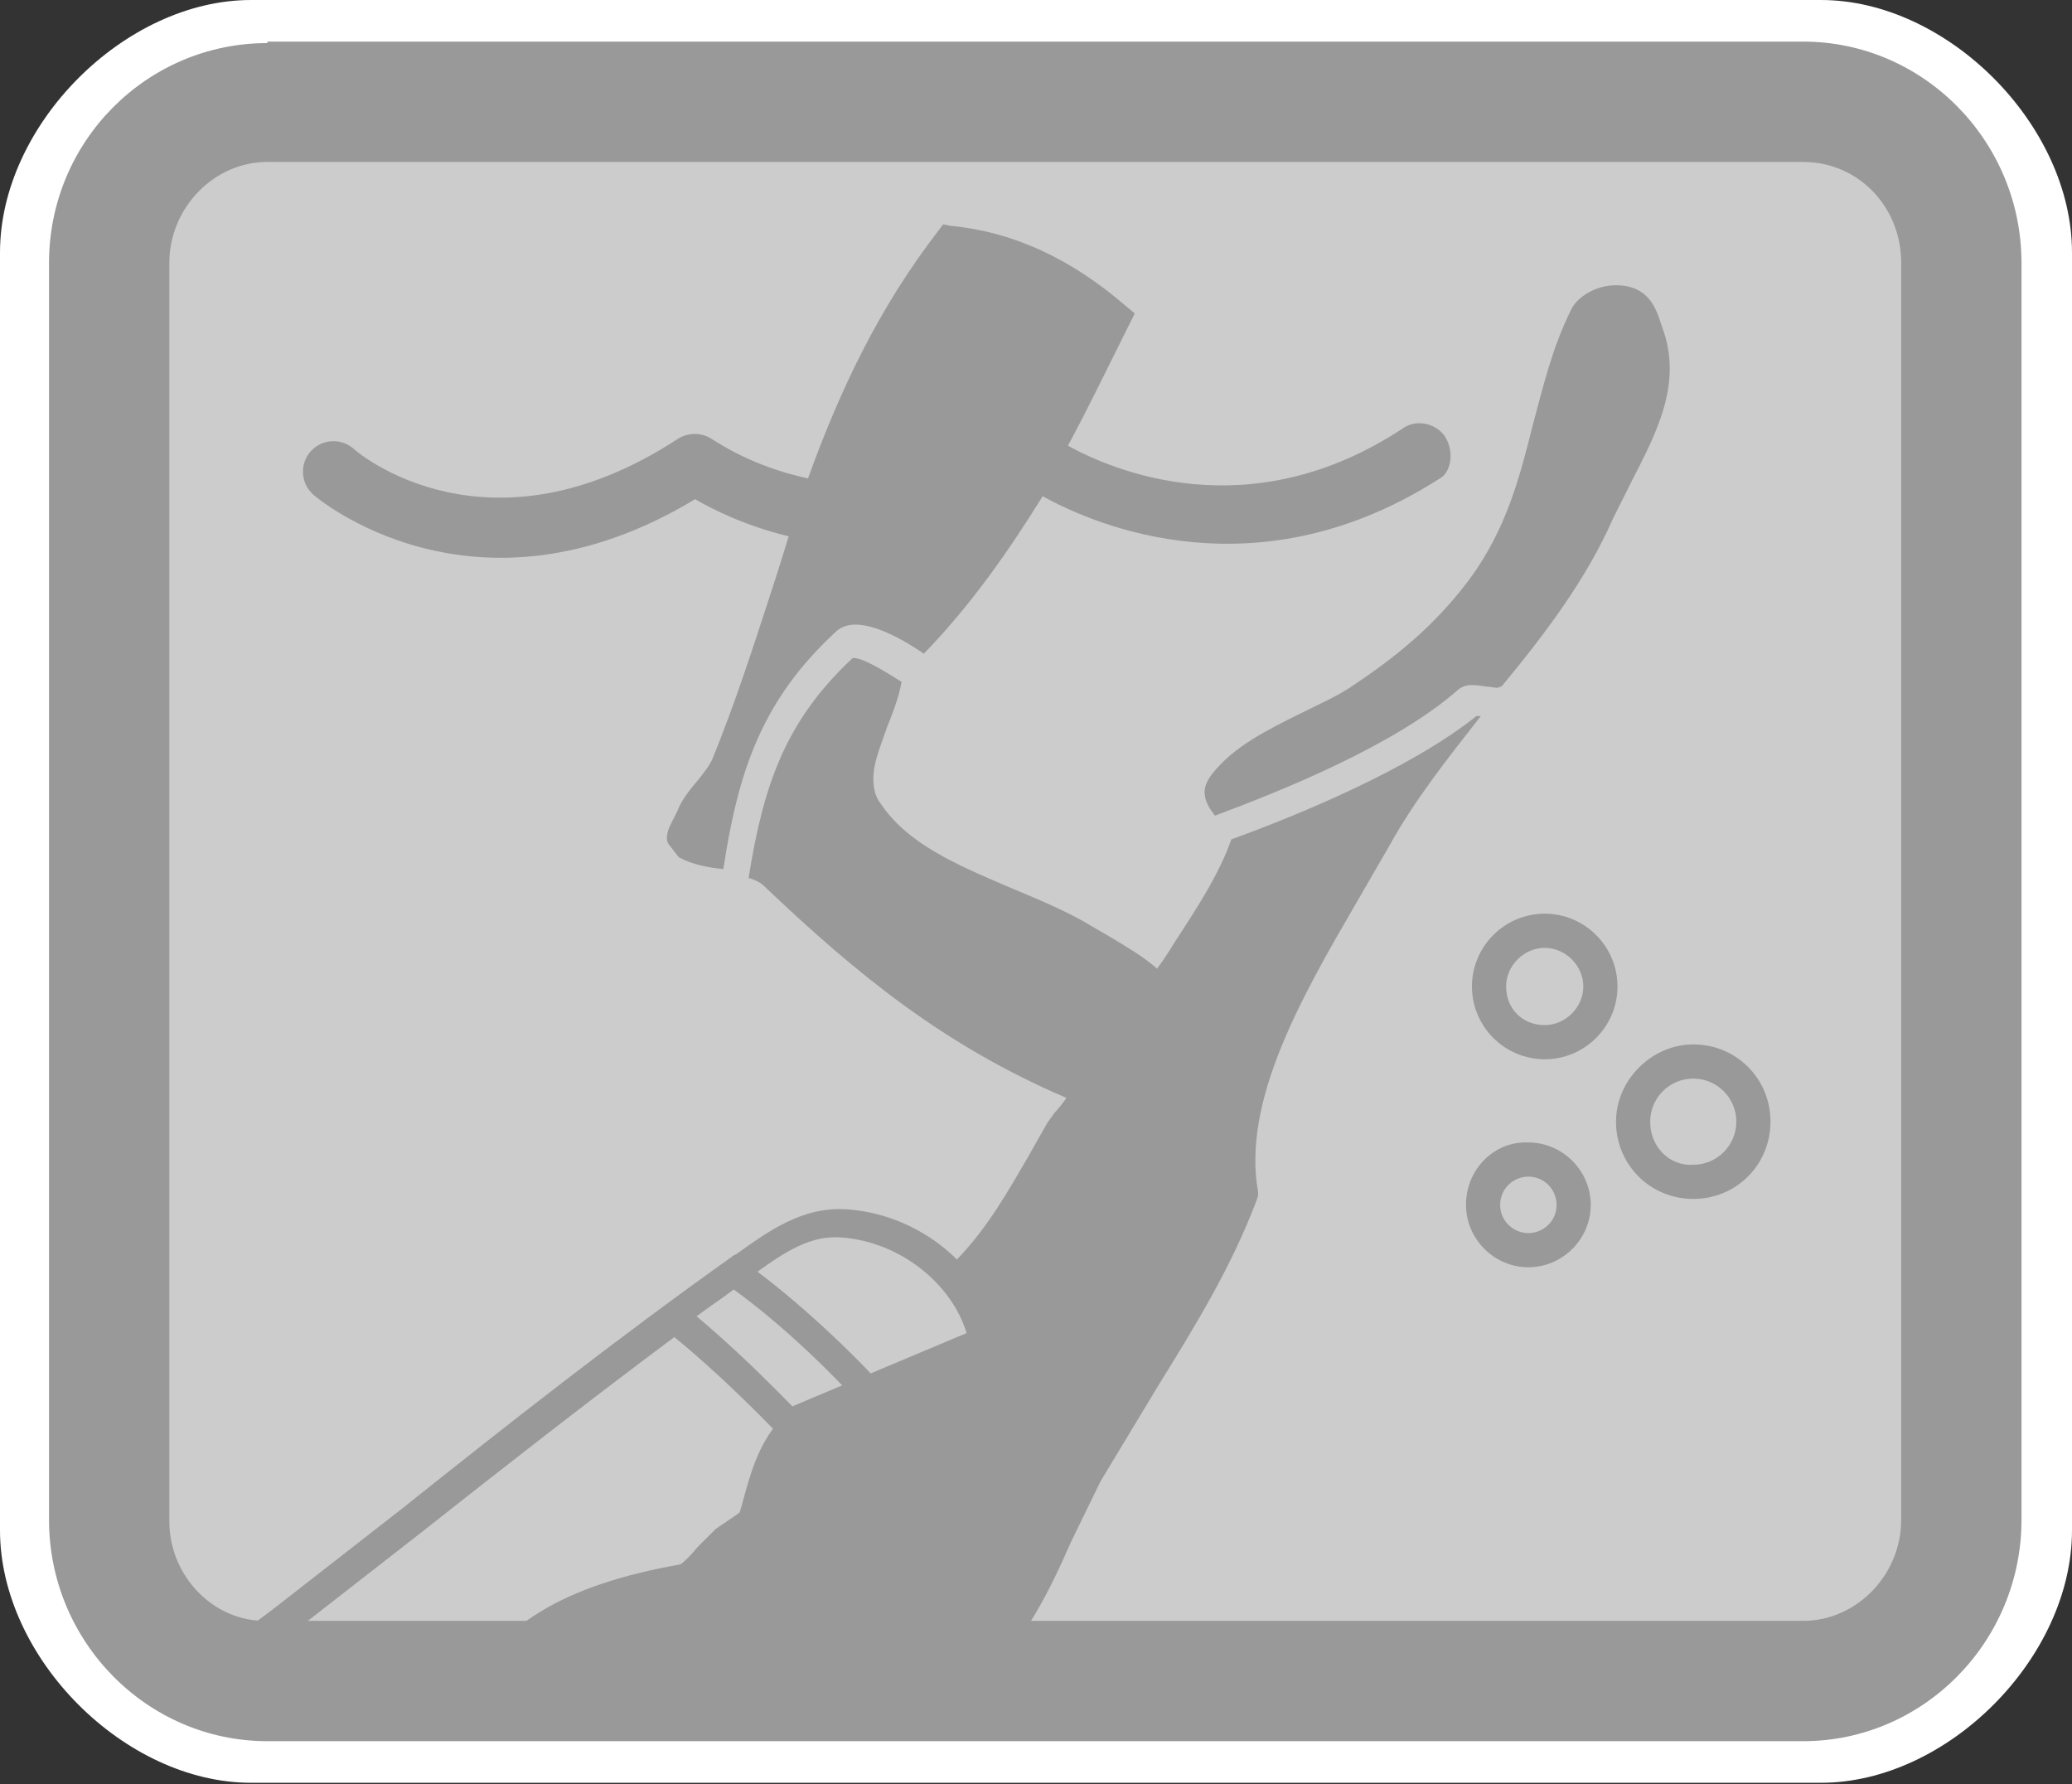 <?xml version="1.0" encoding="utf-8"?>
<!-- Generator: Adobe Illustrator 19.1.0, SVG Export Plug-In . SVG Version: 6.00 Build 0)  -->
<svg version="1.1" id="Layer_1" xmlns="http://www.w3.org/2000/svg" xmlns:xlink="http://www.w3.org/1999/xlink" x="0px" y="0px"
	 viewBox="0 0 139.5 120.1" style="enable-background:new 0 0 139.5 120.1;" xml:space="preserve">
<rect x="0" y="0" width="139.5" height="120.1" fill="#333333" stroke="none"/>
<style type="text/css">
	.Tissue_x0020_Paper_x0020_Collage{opacity:0.8;fill:#E57133;}
	.Transmogrifier{fill:none;stroke:#007AC3;stroke-width:7;stroke-linecap:round;stroke-miterlimit:50;}
	.Parchment{fill:#FDDA00;fill-opacity:0.43;}
	.Spyrographic{fill:#FFFFFF;stroke:#BFD464;stroke-width:2;}
	.Maypole{fill:none;stroke:#BFD464;}
	.Ice_x0020_Type{fill:#00B1EB;stroke:#A1DAF8;stroke-width:3;}
	.Dropped_x0020_Sherbet_x0020_Type{fill:url(#SVGID_1_);fill-opacity:0.5;stroke:#323230;stroke-width:0.5;}
	.Neon_x0020_Type{fill:none;stroke:#E41780;stroke-width:10;stroke-linecap:round;stroke-linejoin:round;}
	.Scratchboard{fill:#1D1D1B;}
	.Double_x0020_Scribble{fill:#1D1D1B;}
	.Hair_x0020_Ball{fill:#5C3C23;}
	.st0{fill:#FFFFFF;}
	.st1{fill:#CCCCCC;enable-background:new    ;}
	.st2{fill:#999999;}
</style>
<linearGradient id="SVGID_1_" gradientUnits="userSpaceOnUse" x1="-351.958" y1="358.222" x2="-350.958" y2="358.222">
	<stop  offset="0.191" style="stop-color:#00B1EB"/>
	<stop  offset="0.449" style="stop-color:#DEACD0"/>
	<stop  offset="0.556" style="stop-color:#FFE900"/>
	<stop  offset="0.573" style="stop-color:#EB5D40"/>
	<stop  offset="0.614" style="stop-color:#EE6C41"/>
	<stop  offset="0.73" style="stop-color:#F49345"/>
	<stop  offset="0.837" style="stop-color:#F9AF47"/>
	<stop  offset="0.93" style="stop-color:#FCC048"/>
	<stop  offset="1" style="stop-color:#FDC649"/>
</linearGradient>
<path class="st0" d="M16.9,0C8.4,0,0,8.4,0,17v86c0,8.6,8.4,17,16.9,17h105.7c8.5,0,16.9-8.4,16.9-17V17c0-8.6-8.4-17-16.9-17H16.9z
	"/>
<path class="st1" d="M132.1,102.4c0,6-4.8,10.8-10.7,10.8H18c-5.9,0-10.7-4.9-10.7-10.8V17.7c0-6,4.8-10.8,10.7-10.8h103.4
	c5.9,0,10.7,4.9,10.7,10.8V102.4z"/>
<g>
	<path class="st2" d="M82.9,56.5c-0.8,2.3-2.3,4.6-3.8,6.9c0,0-0.6,1-1.2,1.8c-0.9-0.8-2.1-1.5-3.1-2.1l-1.2-0.7
		c-1.8-1.1-3.8-1.9-5.7-2.7c-3.5-1.5-6.8-2.9-8.6-5.6c-0.4-0.5-0.5-1.1-0.5-1.7c0-1.1,0.5-2.2,0.9-3.4c0.4-1,0.8-2,1-3.1
		c-1.4-0.9-2.8-1.7-3.3-1.6c-4.5,4.2-6,8.5-7,14.8c0.4,0.1,0.8,0.3,1,0.5c6.3,6,12.2,10.8,20.4,14.3c-0.2,0.3-0.6,0.8-0.8,1
		l-0.5,0.7l-1.3,2.3c-1.4,2.4-2.7,4.7-4.7,6.8c-1.6,1.8-3.6,3.3-5.5,4.9c-2.2,1.8-4.6,3.7-6.5,6c-1.5,1.7-2,3.7-2.5,5.5
		c0,0-0.1,0.4-0.2,0.7c-0.1,0.1-1.6,1.1-1.6,1.1c0,0-1.3,1.3-1.3,1.3c-0.3,0.4-0.9,1-1.1,1.1c-7.9,1.4-12.3,4.1-14.8,9l35.3-1.3
		c2.8-2.7,4.4-6,5.8-9.2l2-4.1c0,0,3.8-6.3,3.8-6.3c2.6-4.2,5-8.1,6.7-12.6l0.1-0.3l0-0.3c-1.1-6.1,3-13.2,6.6-19.4l2.2-3.8
		c1.7-3.1,4-6,6.2-8.8c-0.1,0-0.2,0-0.3,0C94.9,51.8,87.3,54.9,82.9,56.5z"/>
	<path class="st2" d="M101.1,46.2c2.9-3.5,5.7-7.2,7.5-11.3l1.3-2.6c1.7-3.3,3.4-6.6,2-10.3c0,0-0.1-0.3-0.1-0.3
		c-0.3-0.9-0.8-2.5-3-2.5c-1.4,0-2.6,0.8-3,1.6c-1.3,2.6-1.9,5.2-2.6,7.8c-0.9,3.6-1.8,7-4.2,10.3c-2,2.7-4.4,4.9-7.7,7.1
		c-1.1,0.8-2.5,1.4-3.7,2c-2.2,1.1-4.5,2.2-6,4.1c-0.3,0.4-0.5,0.8-0.5,1.2c0,0.6,0.3,1.1,0.7,1.6c4.3-1.6,12.1-4.7,16.4-8.5
		c0.5-0.4,1.1-0.3,1.8-0.2l0.8,0.1L101.1,46.2z"/>
</g>
<g>
	<path class="st2" d="M18,2.9C9.9,2.9,3.3,9.5,3.3,17.7v84.6c0,8.2,6.6,14.9,14.7,14.9h103.4c8.1,0,14.7-6.7,14.7-14.9V17.7
		c0-8.2-6.6-14.9-14.7-14.9H18z M11.4,102.4V17.7c0-3.7,3-6.8,6.6-6.8h103.4c3.7,0,6.6,3,6.6,6.8v84.6c0,3.7-3,6.8-6.6,6.8H18
		C14.4,109.2,11.4,106.1,11.4,102.4z"/>
</g>
<g>
	<g>
		<g>
			<g>
				<path class="st1" d="M19,109.1c10.8-8.4,19.8-15.9,30.9-23.8c2.1-1.5,4.3-3.1,7-2.9c4.6,0.3,8.1,3.4,9.2,6.9"/>
			</g>
			<path class="st2" d="M57,81.4c-3-0.2-5.3,1.5-7.4,3l-0.2,0.1c-8,5.7-15,11.2-22.4,17.1l-8.6,6.7l0.6,0.8l-0.6-0.8l-0.8,0.6
				c-1.5,1.1-2.6,1.9-3.2,4l0,0.6l2,0.4l0-0.5c0.4-1.3,1-1.8,2.4-2.8l0.9-0.7l0,0l8.6-6.7c5.7-4.5,11.2-8.8,17.1-13.2
				c3.8,3.1,7.4,6.9,10.6,10.3c0,0,0,0,0,0c0,0-0.1,0.1-0.1,0.1l0.4,0.2l1.2-1.6l-0.2-0.2c-3.1-3.3-6.7-7.1-10.4-10.2
				c0.8-0.6,1.7-1.2,2.5-1.8c3.2,2.3,7,5.9,9.6,9l1.5-1.3c-2.6-3-6.3-6.5-9.5-8.9c1.8-1.3,3.6-2.5,5.7-2.3c3.9,0.3,7.4,3.1,8.4,6.5
				L67,89C65.8,84.9,61.6,81.7,57,81.4z"/>
		</g>
	</g>
	<path class="st2" d="M97.3,29.4c-0.6-0.9-1.9-1.2-2.8-0.6c-10.4,6.9-19.7,2.8-22.6,1.2c1.4-2.6,2.6-5.1,3.9-7.7l0.6-1.2l-0.6-0.5
		c-3.7-3.2-7.6-5-11.8-5.4l-0.5-0.1l-0.3,0.4c-4.1,5.3-6.7,10.9-8.8,16.7c-3.8-0.8-6.2-2.5-6.4-2.6c-0.7-0.5-1.6-0.5-2.3-0.1
		c-12.8,8.4-21.6,1-21.9,0.7c-0.8-0.7-2.1-0.7-2.9,0.2c-0.7,0.8-0.7,2.1,0.2,2.9c0.1,0.1,10.8,9.3,25.7,0.3c1.2,0.7,3.4,1.8,6.3,2.5
		c-0.4,1.3-0.8,2.6-1.2,3.8c-1.2,3.7-2.4,7.4-3.9,11.1c-0.2,0.5-0.6,1-1,1.5c-0.5,0.6-1.1,1.3-1.4,2.1c0,0-0.2,0.4-0.2,0.4
		c-0.2,0.4-0.5,0.9-0.5,1.4c0,0.1,0,0.2,0.1,0.4l0.7,0.9c0.9,0.5,2,0.7,3,0.8c1-6.6,2.6-11.4,7.6-16c1.3-1.2,4,0.2,5.9,1.5
		c3.2-3.3,5.7-6.9,8-10.6c3.6,2,14.6,6.7,26.9-1.3C97.7,31.6,97.9,30.4,97.3,29.4z"/>
	<g>
		<g>
			<path class="st2" d="M98.7,81.1c0,2.3,1.9,4.2,4.2,4.2c2.3,0,4.2-1.9,4.2-4.2c0-2.3-1.9-4.2-4.2-4.2
				C100.6,76.8,98.7,78.7,98.7,81.1z M101,81.1c0-1.1,0.9-1.9,1.9-1.9c1.1,0,1.9,0.9,1.9,1.9c0,1.1-0.9,1.9-1.9,1.9
				C101.9,83,101,82.2,101,81.1z"/>
		</g>
		<g>
			<path class="st2" d="M108.8,75.5c0,2.9,2.3,5.2,5.2,5.2c2.9,0,5.2-2.3,5.2-5.2c0-2.9-2.3-5.2-5.2-5.2
				C111.2,70.3,108.8,72.7,108.8,75.5z M111.1,75.5c0-1.6,1.3-2.9,2.9-2.9c1.6,0,2.9,1.3,2.9,2.9c0,1.6-1.3,2.9-2.9,2.9
				C112.4,78.5,111.1,77.2,111.1,75.5z"/>
		</g>
		<g>
			<path class="st2" d="M99.1,66.4c0,2.7,2.2,4.9,4.9,4.9c2.7,0,4.9-2.2,4.9-4.9c0-2.7-2.2-4.9-4.9-4.9
				C101.3,61.5,99.1,63.7,99.1,66.4z M101.4,66.4c0-1.4,1.2-2.6,2.6-2.6c1.4,0,2.6,1.2,2.6,2.6c0,1.4-1.2,2.6-2.6,2.6
				C102.5,69,101.4,67.9,101.4,66.4z"/>
		</g>
	</g>
</g>
</svg>
